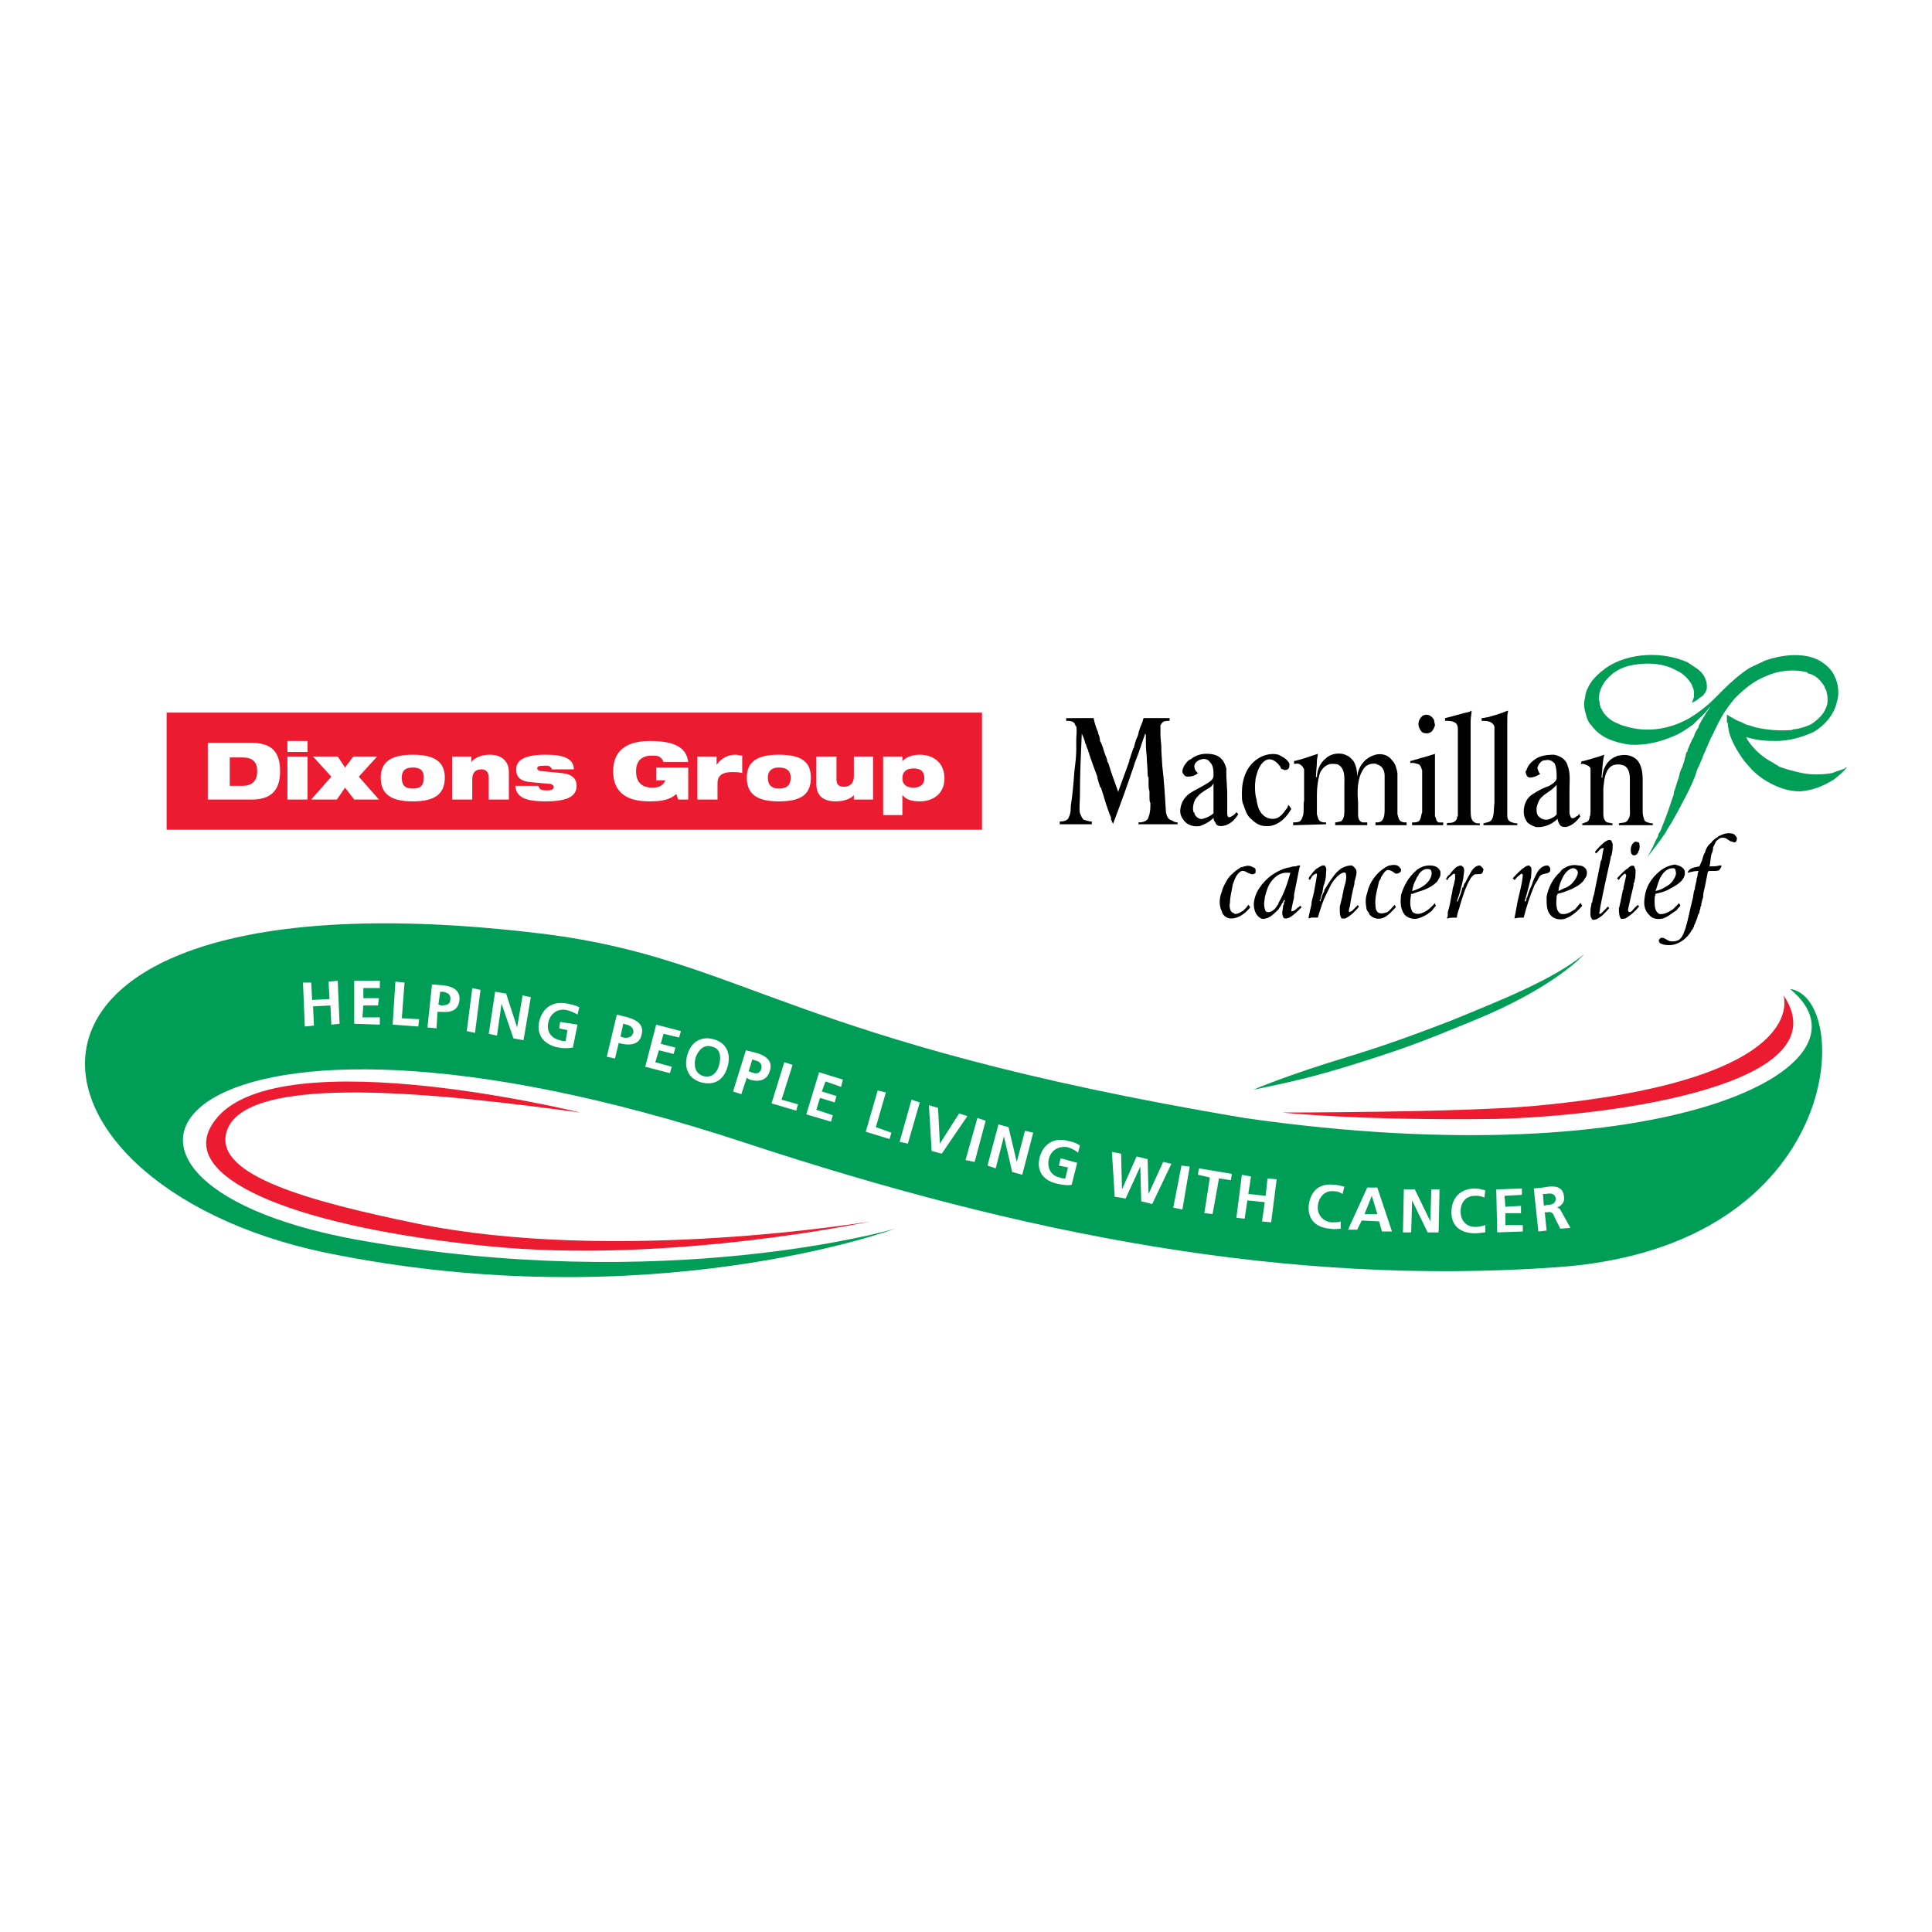 <?xml version="1.0" encoding="utf-8"?>
<!-- Generator: Adobe Illustrator 13.0.0, SVG Export Plug-In . SVG Version: 6.00 Build 14948)  -->
<!DOCTYPE svg PUBLIC "-//W3C//DTD SVG 1.0//EN" "http://www.w3.org/TR/2001/REC-SVG-20010904/DTD/svg10.dtd">
<svg version="1.0" id="Layer_1" xmlns="http://www.w3.org/2000/svg" xmlns:xlink="http://www.w3.org/1999/xlink" x="0px" y="0px"
	 width="192.756px" height="192.756px" viewBox="0 0 192.756 192.756" enable-background="new 0 0 192.756 192.756"
	 xml:space="preserve">
<g>
	<polygon fill-rule="evenodd" clip-rule="evenodd" fill="#FFFFFF" points="0,0 192.756,0 192.756,192.756 0,192.756 0,0 	"/>
	<path fill-rule="evenodd" clip-rule="evenodd" d="M146.818,70.916c0,0.365-0.091,0.639-0.091,1.004v2.191c0,0.183,0,0.457,0,0.73
		v5.843c0,0.365,0,0.73,0.091,1.004c0.092,0.274,0.365,0.457,0.64,0.457h0.183c0,0,0,0.091,0,0.183h-1.096h-2.191v-0.183
		c0.183-0.091,0.365,0,0.548-0.091c0.183,0,0.365-0.183,0.456-0.365c0-0.091,0-0.183,0.092-0.274c0-0.183,0-0.274,0-0.457V79.68
		v-0.183v-4.565V72.65c0-0.183-0.092-0.457-0.273-0.548c-0.274-0.183-0.64-0.183-1.005-0.183v-0.273
		c0.822-0.183,1.644-0.457,2.465-0.639C146.728,70.916,146.728,70.916,146.818,70.916L146.818,70.916z"/>
	<path fill-rule="evenodd" clip-rule="evenodd" d="M150.471,70.916c-0.091,0.365-0.091,0.639-0.091,1.004v1.187v0.822v1.096v0.73
		v3.013v2.557c0,0.183,0,0.456,0.273,0.639c0.183,0.091,0.457,0.183,0.73,0.183v0.183h-1.096h-2.282c0-0.091,0-0.091,0-0.183
		c0.273-0.091,0.639-0.091,0.821-0.366c0.274-0.456,0.183-1.004,0.274-1.643v-2.282v-1.644v-1.644v-2.009
		c0-0.274-0.274-0.457-0.457-0.547c-0.273-0.092-0.548-0.092-0.821-0.092v-0.273c0.273,0,0.456-0.092,0.639-0.092
		c0.64-0.183,1.278-0.365,1.918-0.639H150.471L150.471,70.916z"/>
	<path fill-rule="evenodd" clip-rule="evenodd" d="M143.075,71.829c0,0.183,0.092,0.365,0.092,0.547
		c-0.092,0.274-0.183,0.457-0.365,0.639c-0.274,0.183-0.548,0.183-0.822,0.091c-0.183-0.091-0.273-0.274-0.365-0.457l0,0
		c-0.183-0.365-0.091-0.821,0.183-1.096c0.183-0.274,0.548-0.274,0.822-0.183C142.802,71.463,142.984,71.646,143.075,71.829
		L143.075,71.829z"/>
	<path fill-rule="evenodd" clip-rule="evenodd" d="M109.021,71.646c0.091,0,0,0,0.091,0c0.092,0.547,0.274,1.004,0.457,1.46v0.091
		c0.091,0.183,0.182,0.457,0.182,0.73c0.274,0.457,0.366,1.004,0.549,1.461c0.091,0.183,0.182,0.457,0.182,0.639
		c0.092,0,0,0,0.092,0.091c0.273,0.913,0.64,1.917,1.004,2.921c0,0,0,0,0-0.091c0.365-1.004,0.73-2.008,1.096-3.013v-0.091
		c0-0.091,0.092-0.183,0.092-0.274c0.091-0.274,0.183-0.548,0.273-0.822c0-0.091,0.092-0.091,0.092-0.183
		c0.091-0.365,0.183-0.73,0.365-1.096c0.091-0.183,0.091-0.457,0.183-0.639c0.091-0.365,0.273-0.639,0.365-1.004v-0.091l0.091-0.091
		h0.092h2.465v0.273c-0.183,0-0.456,0-0.64,0.092c-0.091,0.091-0.183,0.182-0.273,0.365c0,0.091,0,0.183,0,0.183
		c0,0.274,0,0.457,0,0.73c0,0.457,0.091,0.913,0.091,1.37c0,0.091,0,0.183,0,0.274l0.092,1.46c0.183,1.553,0.274,3.104,0.365,4.657
		c0.092,0.365,0.183,0.73,0.639,0.822c0.092,0.091,0.274,0.183,0.548,0.183c0,0-0.091,0.091,0,0.183h-3.926v-0.183
		c0.365,0,0.913-0.091,1.005-0.548c0.183-0.457,0.183-0.913,0.183-1.37c-0.092-0.183-0.092-0.365-0.092-0.548s0-0.457,0-0.639
		c-0.091-0.274-0.091-0.457-0.091-0.73c0-0.183,0-0.456,0-0.639c-0.092-0.091-0.092-0.274-0.092-0.365
		c0-0.64-0.091-1.187-0.091-1.735c-0.092-0.73-0.092-1.461-0.092-2.191l-0.091-0.091v0.091c-0.274,0.73-0.457,1.37-0.73,2.1
		c-0.092,0.274-0.274,0.639-0.365,1.004c-0.64,1.917-1.37,3.926-2.1,5.844v-0.091c-0.092-0.091-0.092-0.274-0.184-0.366
		c0-0.091,0-0.091,0-0.182s-0.091-0.183-0.091-0.274c-0.092-0.091-0.092-0.274-0.183-0.457c-0.273-0.73-0.456-1.461-0.73-2.283
		c0,0-0.092,0-0.092-0.091c-0.091-0.274-0.182-0.547-0.273-0.913c0,0,0,0,0-0.091c-0.273-0.73-0.548-1.46-0.821-2.282v-0.091
		c-0.092-0.091-0.092-0.183-0.092-0.274c-0.091-0.091-0.091-0.274-0.183-0.365c0-0.091,0-0.183-0.091-0.274
		c-0.092-0.365-0.183-0.639-0.365-1.004l0,0c-0.092,2.1-0.183,4.108-0.183,6.208c0,0.548-0.092,1.187,0,1.735
		c0.091,0.183,0.183,0.457,0.365,0.639c0.273,0.092,0.548,0.183,0.821,0.183c0,0.091,0,0.183,0,0.274h-2.009h-1.187l0,0v-0.274
		c0.365,0,0.821-0.091,0.913-0.457c0.183-0.365,0.183-0.73,0.183-1.096c0.183-1.096,0.273-2.283,0.365-3.469l0,0
		c0.091-0.73,0.183-1.461,0.183-2.191c0-0.365,0-0.639,0-0.913c0-0.457,0.091-0.913,0-1.37l-0.092-0.091
		c-0.091-0.457-0.548-0.457-0.913-0.457v-0.273c0.183,0,0.274,0,0.457,0H109.021L109.021,71.646z"/>
	<path fill-rule="evenodd" clip-rule="evenodd" d="M135.041,75.937c0.273,0.456,0.365,1.004,0.365,1.552l0,0
		c0.091-0.913,0.639-1.734,1.552-2.1c0.639-0.274,1.461-0.183,1.918,0.457c0.364,0.365,0.456,0.821,0.547,1.278
		c0,0.183,0,0.365,0,0.64v3.469c0.092,0.274,0.092,0.547,0.366,0.73c0.182,0.091,0.364,0.091,0.547,0.091v0.274h-2.465h-0.639
		v-0.274c0.183,0,0.364,0,0.548-0.091c0.365-0.274,0.365-0.822,0.365-1.37l0,0c0-0.639,0-1.278,0-2.009v-1.187
		c0-0.456-0.183-0.913-0.64-1.095c-0.091,0-0.091,0-0.183-0.091c-0.548-0.091-1.096,0.091-1.369,0.639
		c-0.548,0.913-0.548,2.1-0.457,3.195c0,0.457,0,0.822,0,1.278c0,0.274,0.092,0.639,0.457,0.73c0.091,0,0.273,0,0.456,0
		c0,0.091,0,0.183,0,0.274h-1.004h-2.191v-0.274c0.183,0,0.365-0.091,0.548-0.091c0.273-0.183,0.365-0.548,0.365-0.913
		c0-0.457,0-1.004,0-1.552v-1.187c0-0.639,0.091-1.46-0.456-1.917c-0.184-0.182-0.457-0.182-0.822-0.182
		c-0.457,0-1.004,0.456-1.187,1.004c-0.183,0.639-0.274,1.369-0.274,2.1v1.917c0.092,0.274,0.092,0.547,0.365,0.73
		c0.183,0.091,0.365,0.091,0.548,0.091c0,0.091,0,0.183,0,0.183l-3.104,0.091h-0.183v-0.274c0.183,0,0.457,0,0.64-0.091
		c0.273-0.183,0.273-0.457,0.365-0.639c0.091-0.457,0-1.004,0.091-1.461v-1.735v-1.369c-0.091-0.183-0.183-0.366-0.365-0.457
		c-0.183-0.183-0.456-0.091-0.639-0.091c0-0.091,0-0.183,0-0.274c0.821-0.183,1.552-0.457,2.374-0.73
		c0,0.274-0.092,0.457-0.092,0.73c0,0.548-0.091,1.004-0.091,1.552c0,0.091,0.091,0,0.091,0.091c0-0.913,0.457-1.734,1.278-2.191
		c0.548-0.274,1.278-0.274,1.734,0C134.676,75.48,134.858,75.754,135.041,75.937L135.041,75.937z"/>
	<path fill-rule="evenodd" clip-rule="evenodd" d="M143.167,75.207c0,0.274,0,0.639,0,0.913v5.204c0,0.091,0,0.183,0.091,0.274
		c0,0.182,0.092,0.365,0.274,0.457c0.182,0,0.273,0,0.456,0c0,0.091,0,0.183,0,0.274h-3.104v-0.274c0.365,0,0.73,0,0.822-0.365
		c0.091-0.183,0.091-0.457,0.183-0.639v-0.091V79.68c0-0.183,0-0.365,0-0.548V76.85c-0.092-0.183-0.092-0.365-0.274-0.548
		c-0.091-0.091-0.273-0.091-0.548-0.183l0,0c-0.091,0-0.273,0-0.365,0v-0.183c0.64-0.183,1.278-0.365,1.918-0.548
		C142.802,75.298,142.984,75.298,143.167,75.207L143.167,75.207z"/>
	<path fill-rule="evenodd" clip-rule="evenodd" d="M128.649,76.211c0,0.182,0,0.456-0.182,0.548c-0.184,0.091-0.366,0.091-0.457,0
		c-0.183,0-0.273-0.183-0.273-0.274c-0.274-0.365-0.64-0.73-1.096-0.73c-0.457,0-0.822,0.457-1.005,0.821
		c-0.183,0.366-0.273,0.73-0.365,1.096c-0.091,0.73-0.091,1.461,0.092,2.1c0.091,0.639,0.273,1.37,0.912,1.735
		c0.274,0.183,0.822,0.273,1.188,0.091c0.365-0.183,0.639-0.548,0.821-0.822c0.092-0.091,0.184-0.183,0.184-0.274
		s0.091-0.183,0.091-0.183l0,0c0.091,0.091,0.183,0.274,0.273,0.365c0,0.091-0.091,0.091-0.091,0.183
		c-0.548,0.913-1.461,1.643-2.466,1.552c-0.547,0-1.004-0.274-1.369-0.64c-0.365-0.273-0.548-0.639-0.639-0.913
		c-0.092-0.274-0.183-0.457-0.274-0.73c-0.091-0.274-0.091-0.639-0.091-1.004c0-1.369,0.456-2.739,1.644-3.469
		c0.548-0.365,1.369-0.548,2.009-0.365c0.364,0.183,0.729,0.365,1.004,0.73L128.649,76.211L128.649,76.211z"/>
	<path fill-rule="evenodd" clip-rule="evenodd" d="M159.783,77.58c0.092,0,0.092,0,0.092,0c0-0.913,0.548-1.826,1.369-2.1
		c0.092-0.091,0.183-0.091,0.274-0.091c0.73-0.183,1.46,0,1.917,0.548c0.365,0.548,0.456,1.187,0.456,1.917v1.643v1.552
		c0,0.274,0.092,0.548,0.183,0.822c0.183,0.183,0.548,0.274,0.822,0.274v0.183c-0.365,0-1.005,0-1.005,0h-1.369h-1.004v-0.183
		c0.364-0.091,0.73,0,0.913-0.366c0.273-0.365,0.182-0.821,0.182-1.278v-0.73v-2.008c0-0.548-0.091-1.096-0.548-1.37
		c-0.456-0.182-1.004-0.182-1.369,0.092c-0.639,0.548-0.639,1.461-0.73,2.191v1.552c0,0.365,0,0.73,0,1.004
		c0,0.365,0.092,0.639,0.365,0.822c0.183,0,0.365,0.091,0.548,0.091v0.183h-1.096h-1.917v-0.183c0.091,0,0.183,0,0.273-0.091
		c0.274,0,0.457-0.274,0.457-0.548c0.091-0.183,0.091-0.365,0.091-0.548v-1.644c0-0.183,0-0.365,0-0.548V77.58
		c0-0.365,0-0.639,0-0.913c-0.091-0.274-0.456-0.365-0.73-0.456h-0.273c0.091-0.091,0.091-0.183,0.091-0.183
		c0-0.091,0.092-0.091,0.183-0.091c0.64-0.183,1.37-0.365,2.101-0.639C159.875,76.028,159.875,76.759,159.783,77.58L159.783,77.58z"
		/>
	<path fill-rule="evenodd" clip-rule="evenodd" d="M121.894,75.754c0.273,0.274,0.365,0.639,0.457,0.913c0,0.274,0,0.548,0,0.73
		l0.091,1.644v2.1c0,0.091,0,0.274,0.092,0.365c0.182,0.091,0.364-0.091,0.547-0.183c0.092-0.091,0.183-0.183,0.274-0.274
		c0.091,0,0.091,0.091,0.183,0.183c-0.365,0.639-1.004,1.187-1.734,1.187c-0.274,0-0.457-0.091-0.549-0.365
		c-0.091-0.091-0.182-0.274-0.182-0.457c0-0.091,0,0,0,0c-0.365,0.365-0.822,0.639-1.37,0.822c-0.639,0.091-1.278-0.091-1.644-0.64
		c-0.273-0.365-0.365-0.73-0.273-1.187c0.091-0.548,0.365-1.004,0.821-1.37c0.64-0.457,1.37-0.73,2.009-1.187
		c0.274-0.182,0.457-0.365,0.457-0.639c0-0.547,0-1.004-0.365-1.369c-0.183-0.274-0.548-0.365-0.822-0.274
		c-0.365,0.091-0.639,0.274-0.73,0.639c0,0.274,0.092,0.548,0.365,0.73c-0.273,0.274-0.639,0.365-1.096,0.365
		c-0.091,0-0.273-0.091-0.365-0.273c-0.091-0.092-0.091-0.183-0.091-0.274c0-0.183,0.091-0.366,0.183-0.548
		c0.183-0.273,0.365-0.547,0.639-0.639c0.457-0.365,1.005-0.548,1.553-0.548S121.528,75.298,121.894,75.754L121.894,75.754z
		 M121.072,78.128L121.072,78.128c-0.092,0.274-0.365,0.457-0.548,0.548c-0.457,0.274-0.913,0.548-1.278,1.096
		c-0.183,0.365-0.274,0.822-0.183,1.187c0,0.091,0,0.091,0.091,0.091c0,0.274,0.274,0.548,0.548,0.639
		c0.274,0.091,0.548-0.091,0.822-0.183c0.183-0.091,0.365-0.183,0.548-0.365C121.072,80.137,121.072,79.132,121.072,78.128
		L121.072,78.128z"/>
	<path fill-rule="evenodd" clip-rule="evenodd" d="M156.314,76.12c0,0.091,0.091,0.183,0.091,0.273c0,0.092,0.091,0.183,0.091,0.274
		c0.183,0.73,0.092,1.37,0.092,2.191v2.1c0,0.183,0,0.274,0.091,0.457c0,0,0,0.091,0.092,0.183c0.183,0.091,0.365,0,0.548-0.183
		c0.092,0,0.183-0.091,0.183-0.183c0.091,0,0,0,0.091,0c0,0.091,0,0.183,0.092,0.183c-0.365,0.548-0.913,1.004-1.461,1.095
		c-0.274,0-0.457,0-0.639-0.273c-0.092-0.183-0.183-0.365-0.183-0.548l0,0c-0.548,0.548-1.37,0.913-2.191,0.821
		c-0.274-0.091-0.64-0.273-0.822-0.456c-0.273-0.365-0.364-0.73-0.364-1.096c0-0.639,0.273-1.37,0.912-1.735
		c0.548-0.365,1.096-0.639,1.644-0.822c0.274-0.183,0.64-0.365,0.73-0.73c0-0.456,0-1.004-0.183-1.46
		c-0.183-0.274-0.548-0.457-0.913-0.365c-0.273,0-0.456,0.091-0.639,0.365c-0.092,0.091-0.092,0.182-0.183,0.365
		c0,0.183,0.091,0.366,0.183,0.548l0.091,0.092c-0.273,0.182-0.639,0.365-1.096,0.365c-0.183-0.091-0.273-0.183-0.273-0.274
		c-0.092-0.183-0.092-0.273-0.092-0.365c0.092,0,0-0.091,0.092-0.091c0.091-0.365,0.365-0.73,0.73-1.004
		c0.548-0.457,1.278-0.548,2.008-0.548C155.584,75.389,156.04,75.663,156.314,76.12L156.314,76.12z M155.127,78.493
		c-0.273,0.274-0.548,0.457-0.821,0.639c-0.274,0.183-0.457,0.365-0.64,0.548c-0.183,0.274-0.273,0.548-0.365,0.913
		c0,0.365,0,0.73,0.274,0.913c0.273,0.273,0.73,0.365,1.096,0.183c0.183-0.091,0.456-0.183,0.639-0.457c0-0.913,0-1.917,0-2.922
		C155.219,78.402,155.219,78.402,155.127,78.493L155.127,78.493z"/>
	<path fill-rule="evenodd" clip-rule="evenodd" fill="#009D57" d="M169.188,66.625c0.73,0.456,1.187,1.187,1.096,2.1
		c-0.092,0.365-0.365,0.73-0.73,0.913c-0.183,0.183-0.457,0.365-0.73,0.457v-0.091c0.091-0.091,0.091-0.274,0.183-0.457
		c0-0.091,0-0.274,0-0.457c0-0.274-0.092-0.457-0.183-0.639c0-0.091,0-0.091,0-0.091c-0.365-0.639-0.913-1.187-1.553-1.461
		c-0.091,0-0.091-0.091-0.182-0.091c-1.188-0.639-2.739-0.73-4.2-0.457c-1.096,0.183-2.1,0.73-2.83,1.735
		c-0.365,0.548-0.548,1.096-0.548,1.735c0.091,0.183,0.091,0.274,0.091,0.365c0,0.183,0.092,0.273,0.092,0.457
		c0,0,0.091,0,0.091,0.091c0.274,0.639,0.913,1.187,1.644,1.46c0.365,0.183,0.73,0.274,1.096,0.365
		c2.1,0.548,4.291,0.091,6.026-0.913c0.912-0.548,1.734-1.188,2.465-1.917l0.821-0.822c0.822-0.822,1.735-1.644,2.739-2.282
		c0.548-0.274,1.004-0.457,1.552-0.73c0,0.091,0,0,0,0c1.553-0.548,3.652-0.822,5.204-0.092c0.73,0.365,1.461,1.004,1.735,1.735
		c0.365,0.73,0.456,1.735,0.183,2.557c-0.274,1.187-1.188,2.282-2.283,2.921c-1.187,0.548-2.465,0.913-3.834,0.913
		c-1.005,0-1.918-0.091-2.831-0.365c-0.091,0-0.091-0.091-0.091-0.091c0,0.091,0.091,0.183,0.091,0.274
		c0.64,1.004,1.553,1.826,2.648,2.374c0.183,0.183,0.365,0.183,0.548,0.365c0.73,0.274,1.461,0.457,2.282,0.639
		c0.913,0.183,2.009,0.183,3.013,0c0.457-0.182,0.822-0.273,1.278-0.457c0-0.091,0.092-0.091,0.183-0.091
		c-0.365,0.457-0.821,0.822-1.278,1.188c-1.004,0.639-2.1,1.095-3.378,1.187c-0.548,0-1.188-0.091-1.734-0.274
		c-1.096-0.365-2.191-1.004-3.014-1.826c-0.273-0.274-0.548-0.639-0.821-0.913c-0.64-0.913-1.278-1.917-1.553-3.013
		c0-0.182-0.091-0.457-0.091-0.73c-0.091,0,0,0,0,0c0-0.091-0.091-0.091-0.091-0.182c0,0,0,0,0-0.092c0-0.182,0-0.365,0-0.639
		c0.091,0.091,0.182,0.091,0.273,0.183c0.365,0.183,0.73,0.457,1.096,0.548c0.183,0.091,0.365,0.182,0.548,0.273
		c0.365,0.091,0.639,0.183,0.913,0.274c1.187,0.274,2.374,0.365,3.652,0.274c0.091-0.091,0.273-0.091,0.365-0.091
		c0.548-0.092,1.187-0.274,1.644-0.548c0.821-0.547,1.46-1.278,1.552-2.191v-0.091c0-0.274,0-0.548-0.092-0.822
		c0-0.183-0.091-0.274-0.183-0.457c0-0.091-0.091-0.274-0.183-0.365c-0.365-0.548-0.913-1.004-1.552-1.096c0-0.091,0,0,0-0.091
		c-1.369-0.365-2.922-0.183-4.108,0.365c-1.188,0.457-2.191,1.278-3.104,2.191c-0.548,0.639-1.004,1.278-1.369,1.917
		c-0.365,0.639-0.64,1.278-1.005,2.009c0,0-0.091,0.091-0.091,0.183c-0.274,0.548-0.457,1.096-0.73,1.644
		c0,0.091-0.092,0.183-0.092,0.274c-0.183,0.365-0.273,0.73-0.456,1.004c-0.092,0.274-0.183,0.548-0.274,0.822
		c-0.365,0.913-0.821,1.826-1.277,2.648c-0.365,0.73-0.73,1.37-1.096,2.009c-0.183,0.274-0.365,0.547-0.548,0.913
		c-0.548,0.822-1.188,1.643-1.826,2.465l0,0l0,0c0.365-0.639,0.639-1.187,0.913-1.826c0.091-0.091,0.091-0.091,0.091-0.183
		c0.092-0.091,0.092-0.182,0.092-0.274c0.183-0.273,0.273-0.457,0.365-0.73c0.456-1.095,0.821-2.191,1.187-3.287
		c0-0.091,0-0.183,0-0.183c0.183-0.457,0.273-0.913,0.457-1.37c0.091-0.365,0.183-0.821,0.365-1.096
		c0.091-0.273,0.182-0.547,0.273-0.821v-0.091c0.091-0.183,0.091-0.457,0.183-0.639c0.091,0,0.091-0.091,0.091-0.183
		c0.184-0.457,0.365-0.913,0.64-1.37c0.091-0.365,0.273-0.639,0.456-0.913c0-0.183,0.092-0.274,0.183-0.457
		c0.183-0.365,0.457-0.73,0.64-1.095c0.183-0.183,0.273-0.365,0.365-0.548l0,0c-0.365,0.457-0.73,0.913-1.188,1.279
		c-0.183,0.182-0.365,0.365-0.548,0.547c-0.639,0.457-1.277,0.913-2.008,1.187c-1.278,0.548-2.739,0.913-4.292,0.822
		c-0.73-0.091-1.461-0.274-2.1-0.548s-1.278-0.73-1.734-1.37c-0.274-0.274-0.457-0.639-0.548-1.096
		c-0.183-0.547-0.274-1.095-0.092-1.643c0-0.274,0.092-0.548,0.183-0.822c0,0,0.092-0.091,0.092-0.183
		c0.365-0.822,1.096-1.461,1.826-2.008c2.282-1.552,5.66-1.644,8.125-0.548C168.64,66.259,168.913,66.441,169.188,66.625
		L169.188,66.625z"/>
	<path fill-rule="evenodd" clip-rule="evenodd" d="M163.07,86.528c0.183,0.274,0.091,0.548,0.091,0.913
		c0,0.183-0.091,0.365-0.091,0.548l0,0c-0.092,0.091-0.092,0.183-0.092,0.365c-0.183,0.73-0.365,1.552-0.547,2.374
		c0,0.091,0,0.183,0.091,0.274c0.091,0,0.183,0,0.273-0.091c0.183-0.183,0.365-0.457,0.64-0.639l0,0c0,0.091,0.183,0.183,0,0.274
		c-0.365,0.457-0.822,0.822-1.278,1.096c-0.183,0-0.365,0.091-0.456,0c-0.183-0.274-0.183-0.73-0.183-1.004
		c0.091-0.274,0.091-0.457,0.183-0.73v-0.091c0.091-0.274,0.091-0.547,0.182-0.821c0-0.092,0-0.183,0.092-0.274
		c0-0.091,0-0.182,0-0.182c0.091-0.365,0.183-0.822,0.274-1.187c0,0,0-0.091-0.092-0.183c-0.183,0-0.365,0.274-0.548,0.457
		c0,0.091-0.091,0.091-0.091,0.183c-0.092-0.092-0.092-0.092-0.183-0.183l0,0c0.365-0.365,0.639-0.73,1.096-1.004
		c0.182-0.183,0.364-0.365,0.639-0.183V86.528L163.07,86.528z"/>
	<path fill-rule="evenodd" clip-rule="evenodd" d="M158.231,86.71c0.183,0.274,0.091,0.73-0.092,0.913
		c-0.273,0.548-0.821,0.822-1.369,1.095c-0.456,0.183-0.913,0.366-1.369,0.457c0,0,0,0.091-0.092,0.182c0,0.365-0.091,0.731,0,1.096
		c0,0.274,0.183,0.639,0.456,0.73c0.549,0.091,0.913-0.183,1.37-0.457c0.183-0.183,0.365-0.457,0.548-0.639
		c0.091,0.091,0.091,0.182,0.183,0.273c-0.456,0.548-1.005,1.004-1.644,1.278c-0.548,0.183-1.188,0.091-1.552-0.365
		c-0.365-0.457-0.365-1.004-0.365-1.644c0-0.091,0-0.091,0-0.183c0.183-0.913,0.639-1.826,1.369-2.465
		c0.091-0.183,0.273-0.274,0.365-0.365c0.092,0,0.183-0.091,0.365-0.183c0.273-0.091,0.639-0.183,1.005-0.091
		C157.774,86.345,158.049,86.437,158.231,86.71L158.231,86.71z M156.953,86.619c-0.183,0-0.274,0.091-0.457,0.183
		c-0.456,0.365-0.639,0.822-0.821,1.278c-0.091,0.274-0.183,0.547-0.183,0.821c0.183-0.091,0.365-0.183,0.548-0.274
		c0.365-0.091,0.73-0.365,1.004-0.73c0.092-0.091,0.184-0.273,0.274-0.456c0.092-0.183,0.183-0.457,0-0.639
		C157.228,86.71,157.136,86.619,156.953,86.619L156.953,86.619z"/>
	<path fill-rule="evenodd" clip-rule="evenodd" d="M168.092,86.893c0,0.091,0,0.274,0,0.365c-0.183,0.822-1.096,1.187-1.734,1.552
		c-0.365,0.183-0.822,0.274-1.188,0.366v0.091c-0.091,0.182-0.091,0.365-0.091,0.547c0,0.548,0,1.096,0.456,1.37
		c0.457,0.091,0.913-0.183,1.37-0.457c0.183-0.183,0.364-0.365,0.639-0.639l0,0c0,0.091,0,0.091,0,0.091
		c0.092,0.091,0.092,0.091,0.092,0.183c-0.092,0.183-0.274,0.274-0.366,0.457c-0.456,0.274-0.821,0.639-1.369,0.822
		c-0.456,0.091-1.004,0.091-1.369-0.365c-0.457-0.457-0.548-1.004-0.457-1.644c0.092-1.095,0.64-2.008,1.553-2.739
		c0.456-0.365,0.913-0.548,1.461-0.639C167.453,86.345,167.909,86.437,168.092,86.893L168.092,86.893z M166.905,86.619
		c-0.548,0-0.913,0.365-1.188,0.822c-0.273,0.456-0.365,1.004-0.548,1.46c0.365-0.091,0.64-0.183,0.913-0.365
		c0.365-0.183,0.73-0.457,0.913-0.822c0.183-0.273,0.273-0.547,0.183-0.821C167.179,86.71,167.088,86.619,166.905,86.619
		L166.905,86.619z"/>
	<path fill-rule="evenodd" clip-rule="evenodd" d="M143.623,86.802c0.091,0.091,0.091,0.183,0.091,0.274l0,0
		c0,0.183,0,0.365-0.091,0.457c-0.091,0.182-0.183,0.365-0.273,0.457c-0.548,0.548-1.278,0.821-1.918,1.004
		c-0.183,0.091-0.365,0.091-0.456,0.183c-0.092,0-0.092,0-0.183,0c-0.092,0.547-0.183,1.187,0.091,1.734
		c0.092,0.183,0.365,0.274,0.64,0.274c0.639-0.091,1.187-0.548,1.644-1.095v0.091c0,0.091,0.091,0.091,0.091,0.183
		c-0.183,0.183-0.273,0.365-0.456,0.548c-0.092,0.091-0.274,0.183-0.365,0.274c-0.274,0.183-0.64,0.365-1.005,0.457
		s-0.821,0-1.187-0.274c-0.548-0.548-0.548-1.369-0.456-2.1c0.273-0.913,0.729-1.735,1.46-2.374c0.365-0.365,0.913-0.548,1.37-0.548
		C142.984,86.345,143.44,86.437,143.623,86.802L143.623,86.802z M142.527,86.71c-0.456-0.091-0.821,0.274-1.004,0.548
		c0,0.091,0,0.091-0.092,0.183c-0.091,0.091-0.091,0.183-0.183,0.365c-0.183,0.274-0.273,0.639-0.365,1.095l0,0
		c0.64-0.183,1.461-0.547,1.826-1.278c0.092-0.183,0.183-0.457,0.092-0.73C142.71,86.71,142.619,86.71,142.527,86.71L142.527,86.71z
		"/>
	<path fill-rule="evenodd" clip-rule="evenodd" d="M129.745,86.345c-0.091,0.091,0,0.091-0.091,0.183
		c-0.183,0.913-0.365,1.826-0.548,2.739c0,0,0,0,0,0.091c0,0,0,0.091,0,0.183c-0.092,0.365-0.183,0.822-0.274,1.278c0,0,0,0,0,0.091
		h0.092c0.183,0,0.365-0.183,0.456-0.274c0.092-0.091,0.274-0.183,0.365-0.274c0,0,0,0.091,0.092,0.091c0,0,0,0,0,0.091
		c-0.365,0.365-0.73,0.73-1.188,1.004c-0.091,0-0.182,0.091-0.365,0.091c-0.183,0-0.273-0.091-0.273-0.183
		c-0.183-0.365,0-0.73,0-1.004v-0.091c0.091-0.091,0.091-0.183,0.091-0.365c0.092-0.092,0.092-0.092,0.092-0.183c0,0,0,0-0.092,0
		c0,0-0.091,0.091-0.091,0.183c0,0,0,0.091-0.092,0.091c-0.091,0.273-0.273,0.456-0.364,0.639c-0.366,0.365-0.64,0.639-1.005,0.822
		c-0.183,0.091-0.548,0.183-0.73,0.091c-0.548-0.274-0.73-0.913-0.73-1.461c0.092-1.187,0.822-2.1,1.735-2.83
		c0.547-0.365,1.187-0.73,1.917-0.822c0.183-0.091,0.365-0.091,0.548-0.091C129.472,86.345,129.562,86.345,129.745,86.345
		L129.745,86.345z M128.193,87.076c-0.822,0.091-1.461,0.821-1.734,1.552c-0.092,0.274-0.184,0.548-0.274,0.913v0.091
		c-0.091,0.457-0.091,0.913,0.091,1.278c0.092,0.091,0.184,0.091,0.366,0.091c0.364-0.091,0.639-0.365,0.821-0.73
		c0.092,0,0.092-0.091,0.092-0.182c0.547-0.913,0.913-2.009,1.187-3.013C128.559,87.076,128.376,87.076,128.193,87.076
		L128.193,87.076z"/>
	<path fill-rule="evenodd" clip-rule="evenodd" d="M125.271,86.802c0,0.091,0,0.183,0,0.274c-0.183,0.183-0.365,0.183-0.548,0.091
		c-0.365-0.091-0.639-0.457-1.004-0.183c-0.457,0.365-0.548,0.822-0.73,1.278c-0.092,0.639-0.274,1.187-0.274,1.826
		c-0.091,0.273,0,0.639,0.092,0.821c0.091,0.091,0.183,0.183,0.273,0.183c0.092,0.091,0.092,0.091,0.183,0.091
		c0.274,0,0.548-0.183,0.822-0.365c0.183-0.183,0.365-0.365,0.456-0.548c0.092,0.091,0.183,0.183,0.183,0.274
		c-0.456,0.548-1.096,1.096-1.917,1.096c-0.365,0-0.822-0.274-0.913-0.73c-0.273-0.548-0.273-1.278,0-1.917
		c0.091-0.457,0.365-0.913,0.64-1.37c0.364-0.457,0.821-0.822,1.277-1.096c0.183,0,0.274-0.091,0.365-0.091
		c0.274-0.091,0.548-0.091,0.822,0.091C125.089,86.528,125.271,86.619,125.271,86.802L125.271,86.802z"/>
	<path fill-rule="evenodd" clip-rule="evenodd" d="M132.211,86.437c0.182,0.183,0.091,0.457,0.091,0.639
		c0,0.457-0.091,0.913-0.273,1.37c0,0.182-0.092,0.456-0.092,0.639l0,0c-0.091,0.183-0.183,0.365-0.183,0.639
		c-0.091,0-0.091,0.091-0.091,0.183c0,0,0,0,0.091,0c0-0.091,0-0.183,0.092-0.274c0-0.183,0.091-0.365,0.183-0.547
		c0,0,0.091-0.091,0.091-0.183V88.81c0.183-0.273,0.273-0.456,0.457-0.73c0.365-0.548,0.729-1.096,1.278-1.461
		c0.364-0.183,0.639-0.274,1.004-0.274c0.183,0.091,0.365,0.274,0.456,0.457c0.092,0.365-0.091,0.822-0.183,1.187
		c0,0.091,0,0.183,0,0.183c-0.183,0.73-0.365,1.552-0.456,2.282c-0.091,0.183-0.091,0.274-0.091,0.457c0,0,0,0,0,0.091
		c0.091,0,0.182-0.091,0.273-0.091c0.183-0.183,0.456-0.457,0.639-0.639v0.091l0.092,0.091c-0.365,0.457-0.822,0.913-1.37,1.187
		c-0.091,0-0.273,0-0.364,0c-0.183-0.274-0.183-0.548-0.183-0.822c0-0.091,0-0.274,0-0.365c0.091-0.365,0.183-0.73,0.273-1.096
		v-0.091c0.091-0.274,0.091-0.548,0.183-0.822c0.091-0.274,0.183-0.639,0.183-0.913c0-0.183,0-0.365-0.092-0.457
		c-0.183-0.091-0.364,0.091-0.456,0.091c-0.64,0.457-1.004,1.096-1.278,1.734c-0.456,0.822-0.73,1.735-1.004,2.648l0,0
		c-0.183,0-0.457,0-0.64,0l-0.273,0.091c0-0.091,0-0.183,0-0.183c0.091-0.457,0.183-0.822,0.273-1.187
		c0-0.273,0.092-0.639,0.183-0.913c0-0.182,0.092-0.273,0.092-0.457c0.091-0.456,0.183-1.004,0.273-1.552c0-0.091,0-0.183,0-0.183
		c-0.091,0-0.183,0-0.273,0.091c-0.183,0.091-0.274,0.274-0.365,0.456l-0.092,0.092c0-0.092-0.091-0.092-0.091-0.092
		c0-0.182,0.091-0.273,0.183-0.365c0.183-0.274,0.365-0.457,0.548-0.639c0.273-0.183,0.456-0.274,0.639-0.365
		C132.119,86.345,132.211,86.345,132.211,86.437L132.211,86.437z"/>
	<path fill-rule="evenodd" clip-rule="evenodd" d="M139.789,86.71c0,0.183,0,0.274-0.184,0.365
		c-0.091,0.091-0.273,0.091-0.365,0.091c-0.273-0.183-0.456-0.365-0.821-0.365c-0.273,0.091-0.456,0.457-0.639,0.73
		c0,0.091-0.092,0.274-0.184,0.365l0,0c-0.182,0.822-0.456,1.644-0.364,2.465c0,0.274,0.091,0.639,0.364,0.73
		c0.274,0.091,0.549,0,0.822-0.091c0.274-0.183,0.457-0.457,0.73-0.73l0,0c0,0.091,0.091,0.091,0.091,0.183s0,0.091,0,0.091
		c-0.456,0.457-0.912,1.004-1.46,1.096c-0.457,0.091-0.913-0.091-1.188-0.457c0,0,0,0,0-0.091c-0.183-0.183-0.273-0.365-0.273-0.548
		c-0.092-0.456-0.092-1.004,0.091-1.46c0.183-1.004,0.913-2.009,1.826-2.557c0.183-0.091,0.273-0.183,0.457-0.183l0,0
		c0.365-0.091,0.821-0.091,1.004,0.274L139.789,86.71L139.789,86.71z"/>
	<path fill-rule="evenodd" clip-rule="evenodd" d="M145.997,86.528c0.183,0.274,0,0.73,0,1.096c-0.183,0.822-0.365,1.552-0.64,2.282
		c0,0,0.092,0.092,0.092,0c0.183-0.457,0.365-0.913,0.457-1.369c0.091,0,0.091,0,0.091,0c0-0.183,0.091-0.274,0.091-0.365
		c0.092-0.091,0.092-0.091,0.092-0.091c0.183-0.366,0.365-0.73,0.639-1.187c0.183-0.274,0.457-0.548,0.822-0.548
		c0.183,0.091,0.273,0.274,0.365,0.365c0,0.183-0.092,0.365-0.183,0.457c-0.274,0.091-0.548,0-0.73,0.091s-0.274,0.274-0.365,0.365
		c-0.548,0.913-0.821,1.917-1.096,2.83c-0.092,0.365-0.274,0.73-0.274,1.096h-0.091c-0.273,0-0.64,0-0.913,0.091
		c0-0.091,0.092-0.183,0.092-0.274c0-0.183,0-0.274,0-0.365c0.182-0.548,0.273-1.096,0.364-1.644
		c0.092-0.273,0.092-0.639,0.184-0.913c0.091-0.183,0.091-0.457,0.183-0.731c0-0.182,0-0.273,0-0.456
		c0-0.091-0.092-0.091-0.092-0.091c-0.091,0-0.183,0.091-0.274,0.183c-0.091,0.091-0.273,0.183-0.364,0.365c0,0,0,0.092-0.092,0.092
		c0,0,0-0.092-0.091-0.092l0,0c0.091-0.182,0.183-0.365,0.364-0.456c0.183-0.274,0.366-0.457,0.64-0.73
		c0.183-0.091,0.456-0.274,0.64-0.091L145.997,86.528L145.997,86.528z"/>
	<path fill-rule="evenodd" clip-rule="evenodd" d="M152.753,86.528c0.092,0.274,0,0.73,0,1.004c-0.183,0.73-0.365,1.461-0.548,2.1
		c0,0.091-0.091,0.183-0.091,0.274c0,0,0.091,0.092,0.091,0c0.092-0.091,0.092-0.183,0.092-0.274s0.091-0.091,0.091-0.183
		c0.092-0.365,0.274-0.822,0.457-1.187c0.091-0.366,0.273-0.73,0.456-1.096s0.548-0.822,1.096-0.822
		c0.092,0,0.274,0.183,0.274,0.365s0,0.274-0.183,0.365l0,0c-0.183,0.091-0.457,0.091-0.64,0.183
		c-0.273,0.091-0.365,0.456-0.548,0.73c-0.091,0.091-0.091,0.183-0.183,0.274c-0.456,1.095-0.821,2.191-1.095,3.287
		c-0.274,0-0.64,0-0.913,0.091c0-0.091,0-0.091,0-0.091c0.091-0.457,0.183-0.913,0.273-1.46c0.183-0.913,0.456-1.735,0.548-2.739
		c0-0.091,0-0.091-0.092-0.183c-0.091,0-0.183,0.091-0.273,0.183c-0.183,0.091-0.273,0.274-0.456,0.457l0,0
		c-0.092-0.092-0.092-0.092-0.184-0.183l0,0c0.366-0.365,0.73-0.822,1.188-1.096c0.091-0.091,0.273-0.183,0.456-0.183
		C152.57,86.345,152.662,86.437,152.753,86.528L152.753,86.528z"/>
	<path fill-rule="evenodd" clip-rule="evenodd" d="M173.296,83.606c0,0.091,0,0.183-0.091,0.366c-0.092,0.091-0.274,0.091-0.365,0
		c-0.274,0-0.457-0.274-0.73-0.366c-0.274-0.091-0.548,0-0.73,0.183c-0.274,0.183-0.274,0.457-0.457,0.73
		c0,0.274-0.091,0.548-0.183,0.73c-0.091,0.457-0.091,0.822-0.183,1.187l0,0c0.365,0,0.73,0,1.005-0.091c0.091,0,0.183,0,0.183,0
		c0,0.091,0,0.183-0.092,0.274c-0.091,0.274-0.365,0.274-0.548,0.274c-0.273,0-0.456,0-0.639,0c0,0,0,0.091-0.092,0.091v0.091
		c-0.091,0.457-0.183,0.913-0.273,1.37c-0.092,0.365-0.183,0.73-0.183,1.095c-0.092,0.183-0.092,0.365-0.183,0.639
		c0,0,0,0.091,0,0.183c-0.092,0.091-0.092,0.183-0.092,0.274s-0.091,0.183-0.091,0.365c0,0.091-0.092,0.183-0.092,0.183
		c-0.091,0.183-0.091,0.365-0.183,0.548l0,0c-0.091,0.274-0.183,0.457-0.273,0.639c0,0.091,0,0.183-0.092,0.183
		c0,0.091,0,0.183-0.091,0.183c-0.457,0.913-1.461,1.644-2.465,1.552c-0.274,0-0.548-0.091-0.73-0.183
		c-0.092-0.092-0.183-0.274-0.092-0.365c0.092-0.091,0.092-0.183,0.274-0.183c0.365,0,0.548,0.365,1.004,0.365
		c0.183,0,0.456,0,0.73-0.182c0.365-0.274,0.456-0.73,0.639-1.187c0.274-0.913,0.457-2.009,0.73-3.013
		c0-0.183,0.092-0.456,0.092-0.639c0.091-0.091,0-0.091,0.091-0.183c0-0.365,0.183-0.73,0.183-1.095c0.092,0,0,0,0,0
		c0.092-0.183,0.092-0.274,0.092-0.365c0-0.183,0.091-0.274,0.091-0.365c-0.365,0-0.73,0.091-1.096,0.183l0,0
		c0.184-0.548,0.822-0.548,1.188-0.639c0.091-0.183,0.183-0.457,0.273-0.639c0.092-0.274,0.092-0.457,0.274-0.73
		c0.091-0.365,0.273-0.73,0.639-1.004c0.092-0.182,0.274-0.274,0.457-0.457c0.091,0,0.183-0.091,0.273-0.183
		c0.365-0.183,1.004-0.456,1.553-0.183C173.113,83.333,173.205,83.423,173.296,83.606L173.296,83.606z"/>
	<path fill-rule="evenodd" clip-rule="evenodd" d="M160.788,83.972c0.183,0.182,0.091,0.547,0.091,0.821
		c0,0.183-0.091,0.365-0.091,0.548l0,0c-0.092,0.091-0.092,0.183-0.092,0.274c-0.183,0.822-1.004,4.474-1.096,5.295
		c0,0.091-0.091,0.183,0,0.274c0.092,0,0.183-0.091,0.274-0.183c0.183-0.183,0.365-0.365,0.548-0.548l0,0
		c0.091,0.091,0.183,0.183,0.091,0.183c-0.365,0.457-0.821,0.913-1.278,1.096c-0.091,0-0.273,0.091-0.365,0
		c-0.273-0.274-0.183-0.639-0.183-1.004c0-0.183,0.092-0.365,0.092-0.639c0.091,0,0-0.091,0.091-0.091
		c0-0.274,0.092-0.548,0.183-0.822c0-0.091,0.64-3.104,0.64-3.196c0,0,0-0.091,0.091-0.183c0.092-0.365,0.092-0.73,0.183-1.004
		c0-0.091,0.092-0.183,0-0.183c-0.273,0-0.365,0.183-0.548,0.365c-0.091,0.091-0.091,0.091-0.183,0.183
		c0-0.091-0.091-0.091-0.091-0.091v-0.091c0.273-0.365,0.639-0.73,1.004-1.004c0.183-0.091,0.365-0.274,0.64-0.091V83.972
		L160.788,83.972z"/>
	<path fill-rule="evenodd" clip-rule="evenodd" d="M163.526,84.062c0.092,0.274,0.092,0.73-0.091,0.913c0,0.091,0,0.183-0.091,0.183
		l0,0c-0.092,0.183-0.274,0.183-0.366,0.183c-0.273-0.091-0.273-0.365-0.273-0.639s0.183-0.639,0.456-0.73
		C163.345,83.972,163.436,84.062,163.526,84.062L163.526,84.062z"/>
	<path fill-rule="evenodd" clip-rule="evenodd" fill="#009D57" d="M155.401,126.426c-26.752,1.918-53.138-3.195-81.076-12.416
		c-56.789-18.717-71.854,3.652-38.711,9.678c30.951,5.568,53.685-1.096,53.685-1.096s-24.468,9.039-56.88,2.373
		c-33.051-6.938-37.251-39.076,22.003-31.772c19.903,2.556,24.104,10.682,69.753,18.352c42.09,6.025,63.819-5.205,54.415-12.875
		C184.892,99.492,184.161,124.418,155.401,126.426L155.401,126.426z"/>
	<path fill-rule="evenodd" clip-rule="evenodd" fill="#009D57" d="M158.049,95.202c0,0-2.83,3.287-11.139,6.666
		c-4.018,1.643-6.209,2.557-10.865,4.016c-3.743,1.188-6.025,1.826-10.956,2.832c-0.091,0,3.379-1.461,9.404-3.287
		c2.739-0.822,5.935-1.918,10.408-3.652C149.558,99.857,154.944,97.758,158.049,95.202L158.049,95.202z"/>
	<polygon fill-rule="evenodd" clip-rule="evenodd" fill="#ED1B2F" points="16.624,82.784 97.973,82.784 97.973,71.098 
		16.624,71.098 16.624,82.784 	"/>
	<path fill-rule="evenodd" clip-rule="evenodd" fill="#FFFFFF" d="M20.732,74.111h4.292c1.917,0,2.921,0.73,2.921,2.831
		c0,2.008-1.004,2.83-2.83,2.83h-4.383V74.111L20.732,74.111z M22.923,78.402h1.278c1.004,0,1.461-0.547,1.461-1.46
		s-0.457-1.37-1.461-1.37h-1.278V78.402L22.923,78.402z"/>
	<path fill-rule="evenodd" clip-rule="evenodd" fill="#FFFFFF" d="M28.675,75.48h2.009v4.291h-2.009V75.48L28.675,75.48z
		 M28.675,73.928h2.009v1.096h-2.009V73.928L28.675,73.928z"/>
	<polygon fill-rule="evenodd" clip-rule="evenodd" fill="#FFFFFF" points="31.049,79.771 33.058,77.489 31.232,75.48 33.697,75.48 
		34.427,76.576 35.249,75.48 37.623,75.48 35.797,77.489 37.806,79.771 35.34,79.771 34.427,78.584 33.605,79.771 31.049,79.771 	
		"/>
	<path fill-rule="evenodd" clip-rule="evenodd" fill="#FFFFFF" d="M41.184,75.298c2.191,0,3.195,0.73,3.195,2.282
		c0,1.644-1.004,2.374-3.195,2.374c-2.191,0-3.196-0.73-3.196-2.374C37.988,76.028,38.992,75.298,41.184,75.298L41.184,75.298z
		 M41.184,78.676c0.822,0,1.096-0.365,1.096-1.096c0-0.639-0.274-1.004-1.096-1.004s-1.096,0.366-1.096,1.004
		C40.088,78.311,40.362,78.676,41.184,78.676L41.184,78.676z"/>
	<path fill-rule="evenodd" clip-rule="evenodd" fill="#FFFFFF" d="M45.109,75.48h1.917v0.548l0,0c0.183-0.274,0.822-0.73,1.826-0.73
		c1.096,0,1.917,0.548,1.917,1.735v2.739h-2.009V77.58c0-0.547-0.274-0.821-0.73-0.821c-0.548,0-0.913,0.274-0.913,1.004v2.008
		h-2.009V75.48L45.109,75.48z"/>
	<path fill-rule="evenodd" clip-rule="evenodd" fill="#FFFFFF" d="M52.961,78.037c-1.096-0.091-1.461-0.548-1.461-1.278
		c0-1.004,1.004-1.461,2.922-1.461c1.37,0,2.83,0.183,2.83,1.461h-2.191c0-0.092-0.091-0.183-0.183-0.274
		c-0.091-0.092-0.274-0.092-0.548-0.092c-0.639,0-0.73,0.092-0.73,0.274c0,0.092,0.091,0.274,0.548,0.274l1.826,0.182
		c1.095,0.092,1.552,0.548,1.552,1.278c0,1.096-1.004,1.552-3.104,1.552c-2.1,0-2.922-0.457-3.013-1.552h2.283
		c0.091,0.183,0.183,0.365,0.274,0.365c0.183,0.091,0.365,0.091,0.547,0.091c0.548,0,0.731-0.091,0.731-0.365
		c0-0.091-0.091-0.183-0.274-0.274L52.961,78.037L52.961,78.037z"/>
	<path fill-rule="evenodd" clip-rule="evenodd" fill="#FFFFFF" d="M65.47,76.576h3.195v3.196h-1.004l-0.183-0.548
		c-0.639,0.548-1.369,0.73-2.647,0.73c-1.552,0-3.652-0.365-3.652-3.013c0-2.465,1.917-3.013,3.652-3.013
		c2.465,0,3.652,0.639,3.834,2.1H66.2c-0.091-0.274-0.274-0.457-0.457-0.548c-0.183-0.091-0.457-0.091-0.73-0.091
		c-0.913,0-1.552,0.457-1.552,1.552c0,1.095,0.548,1.643,1.644,1.643c0.73,0,1.096-0.274,1.278-0.73H65.47V76.576L65.47,76.576z"/>
	<path fill-rule="evenodd" clip-rule="evenodd" fill="#FFFFFF" d="M69.578,75.48h1.917v0.822l0,0
		c0.547-0.73,1.187-1.004,1.917-1.004c0.182,0,0.365,0.091,0.639,0.091v1.734c-0.365-0.091-0.639-0.091-1.004-0.091
		c-0.73,0-1.46,0.183-1.46,1.095v1.644h-2.009V75.48L69.578,75.48z"/>
	<path fill-rule="evenodd" clip-rule="evenodd" fill="#FFFFFF" d="M77.704,75.298c2.282,0,3.195,0.73,3.195,2.282
		c0,1.644-0.913,2.374-3.195,2.374c-2.191,0-3.196-0.73-3.196-2.374C74.508,76.028,75.513,75.298,77.704,75.298L77.704,75.298z
		 M77.704,78.676c0.822,0,1.187-0.365,1.187-1.096c0-0.639-0.365-1.004-1.187-1.004c-0.73,0-1.096,0.366-1.096,1.004
		C76.608,78.311,76.974,78.676,77.704,78.676L77.704,78.676z"/>
	<path fill-rule="evenodd" clip-rule="evenodd" fill="#FFFFFF" d="M87.108,79.771H85.19v-0.457l0,0
		c-0.183,0.274-0.822,0.639-1.826,0.639c-1.096,0-1.917-0.457-1.917-1.735V75.48h2.009v2.283c0,0.547,0.274,0.73,0.73,0.73
		c0.639,0,1.004-0.365,1.004-1.004V75.48h1.917V79.771L87.108,79.771z"/>
	<path fill-rule="evenodd" clip-rule="evenodd" fill="#FFFFFF" d="M88.112,75.48h1.917v0.457l0,0
		c0.365-0.365,0.913-0.639,1.735-0.639c1.278,0,2.465,0.73,2.465,2.374c0,1.552-1.187,2.283-2.465,2.283
		c-0.822,0-1.37-0.183-1.735-0.639l0,0v2.009h-1.917V75.48L88.112,75.48z M91.125,78.584c0.73,0,1.096-0.365,1.096-0.913
		c0-0.639-0.274-1.004-1.096-1.004c-0.73,0-1.096,0.366-1.096,1.004C90.029,78.219,90.395,78.584,91.125,78.584L91.125,78.584z"/>
	<path fill-rule="evenodd" clip-rule="evenodd" fill="#ED1B2F" d="M57.892,110.996c0,0-32.32-7.943-36.977,1.645
		c-2.557,5.203,9.221,9.859,27.755,11.686c18.077,1.826,38.164-2.465,38.164-2.465s-25.473,4.291-45.376,0.182
		c-10.591-2.189-19.904-4.746-18.899-8.947C24.019,106.705,44.927,109.262,57.892,110.996L57.892,110.996z"/>
	<path fill-rule="evenodd" clip-rule="evenodd" fill="#ED1B2F" d="M127.919,110.996c0,0,7.578,0.822,21.365,0.639
		c11.687-0.273,34.603-3.469,28.668-12.324c-0.091-0.092,3.287,8.49-25.107,11.047C145.449,110.996,127.919,110.996,127.919,110.996
		L127.919,110.996z"/>
	<polygon fill-rule="evenodd" clip-rule="evenodd" fill="#FFFFFF" points="30.228,98.031 31.049,98.031 31.141,99.766 
		32.875,99.676 32.784,97.939 33.697,97.85 33.879,102.141 33.058,102.23 32.966,100.314 31.232,100.406 31.323,102.322 
		30.41,102.414 30.228,98.031 	"/>
	<polygon fill-rule="evenodd" clip-rule="evenodd" fill="#FFFFFF" points="35.34,97.85 37.896,97.85 37.896,98.58 36.253,98.58 
		36.253,99.584 37.806,99.584 37.714,100.314 36.253,100.314 36.162,101.502 37.896,101.502 37.896,102.23 35.34,102.141 
		35.34,97.85 	"/>
	<polygon fill-rule="evenodd" clip-rule="evenodd" fill="#FFFFFF" points="39.449,97.939 40.362,98.031 40.088,101.592 
		41.823,101.684 41.731,102.414 39.175,102.23 39.449,97.939 	"/>
	<path fill-rule="evenodd" clip-rule="evenodd" fill="#FFFFFF" d="M43.101,98.215l1.095,0.092c0.913,0.09,1.735,0.455,1.644,1.459
		c-0.091,1.006-0.822,1.279-1.826,1.188h-0.365l-0.091,1.645l-0.913-0.092L43.101,98.215L43.101,98.215z M43.74,100.223l0.273,0.092
		c0.457,0,0.913-0.092,0.913-0.549c0.091-0.547-0.273-0.73-0.73-0.82h-0.273L43.74,100.223L43.74,100.223z"/>
	<polygon fill-rule="evenodd" clip-rule="evenodd" fill="#FFFFFF" points="47.118,98.58 47.94,98.762 47.392,103.053 46.57,102.871 
		47.118,98.58 	"/>
	<polygon fill-rule="evenodd" clip-rule="evenodd" fill="#FFFFFF" points="49.4,98.945 50.496,99.127 51.592,102.506 
		51.592,102.506 52.14,99.311 52.961,99.492 52.231,103.783 51.227,103.602 50.04,100.131 50.04,100.131 49.583,103.328 
		48.762,103.145 49.4,98.945 	"/>
	<path fill-rule="evenodd" clip-rule="evenodd" fill="#FFFFFF" d="M57.618,101.227c-0.274-0.182-0.73-0.365-1.096-0.455
		c-0.913-0.184-1.643,0.365-1.826,1.277c-0.183,0.822,0.274,1.553,1.187,1.734c0.182,0.092,0.365,0.092,0.547,0.092l0.183-1.096
		l-0.821-0.182l0.091-0.641l1.734,0.273l-0.457,2.283c-0.457,0.092-1.004,0.092-1.46,0c-1.37-0.273-2.191-1.186-1.917-2.557
		c0.365-1.461,1.37-2.1,2.83-1.826c0.457,0.092,0.822,0.184,1.187,0.365L57.618,101.227L57.618,101.227z"/>
	<path fill-rule="evenodd" clip-rule="evenodd" fill="#FFFFFF" d="M61.543,101.227l1.096,0.275c0.913,0.273,1.644,0.729,1.37,1.734
		c-0.183,0.912-1.004,1.096-1.917,0.912l-0.366-0.092l-0.365,1.553l-0.822-0.182L61.543,101.227L61.543,101.227z M61.909,103.418
		l0.273,0.092c0.457,0.092,0.822,0,1.004-0.457c0.091-0.455-0.274-0.73-0.639-0.822l-0.365-0.09L61.909,103.418L61.909,103.418z"/>
	<polygon fill-rule="evenodd" clip-rule="evenodd" fill="#FFFFFF" points="65.47,102.23 67.935,102.871 67.752,103.51 66.2,103.145 
		65.926,104.148 67.387,104.514 67.205,105.152 65.744,104.787 65.378,105.975 67.022,106.432 66.839,107.07 64.374,106.432 
		65.47,102.23 	"/>
	<path fill-rule="evenodd" clip-rule="evenodd" fill="#FFFFFF" d="M71.222,103.691c1.278,0.365,1.734,1.461,1.369,2.74
		c-0.365,1.277-1.278,1.916-2.647,1.553c-1.278-0.365-1.734-1.461-1.37-2.74C68.939,103.967,69.943,103.328,71.222,103.691
		L71.222,103.691z M70.126,107.344c0.913,0.275,1.461-0.365,1.644-1.186c0.182-0.73,0.091-1.553-0.73-1.734
		c-0.822-0.275-1.37,0.363-1.644,1.094C69.213,106.248,69.304,107.07,70.126,107.344L70.126,107.344z"/>
	<path fill-rule="evenodd" clip-rule="evenodd" fill="#FFFFFF" d="M74.417,104.787l1.096,0.275c0.913,0.273,1.644,0.82,1.278,1.826
		c-0.274,0.912-1.096,1.096-2.009,0.82l-0.274-0.182l-0.548,1.643l-0.821-0.273L74.417,104.787L74.417,104.787z M74.691,106.889
		l0.274,0.09c0.457,0.184,0.822,0.184,1.004-0.365c0.091-0.455-0.183-0.73-0.639-0.82l-0.274-0.092L74.691,106.889L74.691,106.889z"
		/>
	<polygon fill-rule="evenodd" clip-rule="evenodd" fill="#FFFFFF" points="78.252,105.975 79.073,106.248 77.978,109.719 
		79.621,110.174 79.439,110.814 76.974,110.084 78.252,105.975 	"/>
	<polygon fill-rule="evenodd" clip-rule="evenodd" fill="#FFFFFF" points="81.721,106.979 84.095,107.709 83.913,108.439 
		82.36,107.893 81.995,108.896 83.456,109.354 83.273,109.992 81.812,109.535 81.447,110.723 83.091,111.27 82.908,111.91 
		80.443,111.18 81.721,106.979 	"/>
	<polygon fill-rule="evenodd" clip-rule="evenodd" fill="#FFFFFF" points="87.564,108.805 88.386,108.988 87.382,112.457 
		88.934,113.006 88.751,113.645 86.377,112.914 87.564,108.805 	"/>
	<polygon fill-rule="evenodd" clip-rule="evenodd" fill="#FFFFFF" points="90.942,109.719 91.764,109.992 90.578,114.102 
		89.756,113.918 90.942,109.719 	"/>
	<polygon fill-rule="evenodd" clip-rule="evenodd" fill="#FFFFFF" points="92.677,110.266 93.59,110.539 93.773,114.102 
		93.773,114.102 95.69,111.088 96.512,111.361 93.956,115.105 92.951,114.832 92.677,110.266 	"/>
	<polygon fill-rule="evenodd" clip-rule="evenodd" fill="#FFFFFF" points="97.516,111.545 98.338,111.818 97.242,115.926 
		96.329,115.744 97.516,111.545 	"/>
	<polygon fill-rule="evenodd" clip-rule="evenodd" fill="#FFFFFF" points="99.616,112.184 100.62,112.457 101.442,115.926 
		101.442,115.926 102.264,112.822 103.086,113.006 101.99,117.205 100.985,116.932 100.164,113.371 100.164,113.371 99.342,116.566 
		98.521,116.291 99.616,112.184 	"/>
	<path fill-rule="evenodd" clip-rule="evenodd" fill="#FFFFFF" d="M107.56,115.014c-0.274-0.273-0.73-0.457-1.005-0.549
		c-1.004-0.182-1.734,0.367-1.917,1.188c-0.183,0.822,0.183,1.645,1.096,1.826c0.183,0.092,0.365,0.092,0.548,0.092l0.273-1.096
		l-0.913-0.184l0.183-0.729l1.644,0.455l-0.548,2.191c-0.456,0.092-0.912,0-1.369-0.092c-1.369-0.273-2.191-1.186-1.826-2.646
		c0.365-1.369,1.461-2.01,2.83-1.645c0.548,0.092,0.913,0.275,1.188,0.457L107.56,115.014L107.56,115.014z"/>
	<polygon fill-rule="evenodd" clip-rule="evenodd" fill="#FFFFFF" points="110.938,114.922 111.851,115.105 111.941,118.666 
		111.941,118.666 113.402,115.379 114.498,115.652 114.59,119.123 114.59,119.123 116.05,115.926 116.872,116.109 114.955,120.127 
		113.859,119.854 113.768,116.383 113.768,116.383 112.307,119.578 111.212,119.396 110.938,114.922 	"/>
	<polygon fill-rule="evenodd" clip-rule="evenodd" fill="#FFFFFF" points="117.876,116.291 118.698,116.383 117.968,120.674 
		117.055,120.492 117.876,116.291 	"/>
	<polygon fill-rule="evenodd" clip-rule="evenodd" fill="#FFFFFF" points="120.707,117.479 119.52,117.205 119.611,116.566 
		122.897,117.113 122.807,117.752 121.62,117.57 120.98,121.131 120.159,121.039 120.707,117.479 	"/>
	<polygon fill-rule="evenodd" clip-rule="evenodd" fill="#FFFFFF" points="123.902,117.205 124.815,117.387 124.541,119.123 
		126.275,119.305 126.459,117.57 127.371,117.662 126.824,121.953 125.911,121.861 126.185,119.943 124.45,119.762 124.176,121.588 
		123.354,121.496 123.902,117.205 	"/>
	<path fill-rule="evenodd" clip-rule="evenodd" fill="#FFFFFF" d="M133.763,122.592c-0.365,0-0.64,0.092-1.004,0
		c-1.37-0.092-2.283-0.822-2.191-2.283c0.183-1.551,1.096-2.281,2.556-2.1c0.274,0,0.64,0.092,1.005,0.184l-0.183,0.73
		c-0.273-0.184-0.548-0.275-0.913-0.275c-0.821-0.09-1.461,0.549-1.552,1.461c-0.092,0.822,0.456,1.553,1.369,1.645
		c0.273,0,0.73,0,0.913-0.092V122.592L133.763,122.592z"/>
	<path fill-rule="evenodd" clip-rule="evenodd" fill="#FFFFFF" d="M136.41,118.482h1.005l1.461,4.383h-1.005l-0.274-1.004
		l-1.734-0.092l-0.456,0.914h-0.913L136.41,118.482L136.41,118.482z M136.867,119.305L136.867,119.305l-0.73,1.826h1.278
		L136.867,119.305L136.867,119.305z"/>
	<polygon fill-rule="evenodd" clip-rule="evenodd" fill="#FFFFFF" points="140.062,118.666 141.158,118.666 142.71,121.861 
		142.71,121.861 142.802,118.666 143.623,118.666 143.532,122.957 142.437,122.957 140.884,119.762 140.884,119.762 
		140.793,122.957 139.971,122.957 140.062,118.666 	"/>
	<path fill-rule="evenodd" clip-rule="evenodd" fill="#FFFFFF" d="M148.188,122.957c-0.274,0-0.64,0.092-1.005,0.092
		c-1.369,0-2.374-0.641-2.374-2.1c0-1.461,0.913-2.375,2.374-2.375c0.274,0,0.64,0.092,1.005,0.184l-0.092,0.73
		c-0.365-0.184-0.639-0.184-0.913-0.184c-0.913,0-1.461,0.639-1.461,1.553c0,0.912,0.548,1.551,1.461,1.551
		c0.365,0,0.73-0.09,1.005-0.182V122.957L148.188,122.957z"/>
	<polygon fill-rule="evenodd" clip-rule="evenodd" fill="#FFFFFF" points="149.284,118.666 151.84,118.574 151.84,119.213 
		150.105,119.305 150.197,120.4 151.749,120.309 151.749,121.039 150.197,121.039 150.197,122.227 151.932,122.227 151.932,122.865 
		149.375,122.957 149.284,118.666 	"/>
	<path fill-rule="evenodd" clip-rule="evenodd" fill="#FFFFFF" d="M153.027,118.574l0.913-0.092c0.913-0.182,2.008-0.273,2.1,0.914
		c0.092,0.457-0.183,0.912-0.73,1.096l0,0c0.274,0,0.365,0.182,0.456,0.365l0.913,1.643l-1.004,0.092l-0.64-1.279
		c-0.091-0.273-0.273-0.455-0.639-0.363h-0.273l0.183,1.824l-0.822,0.092L153.027,118.574L153.027,118.574z M154.031,120.309
		l0.274-0.09c0.456,0,0.913-0.092,0.913-0.641c-0.092-0.547-0.548-0.547-1.005-0.455h-0.273L154.031,120.309L154.031,120.309z"/>
</g>
</svg>
